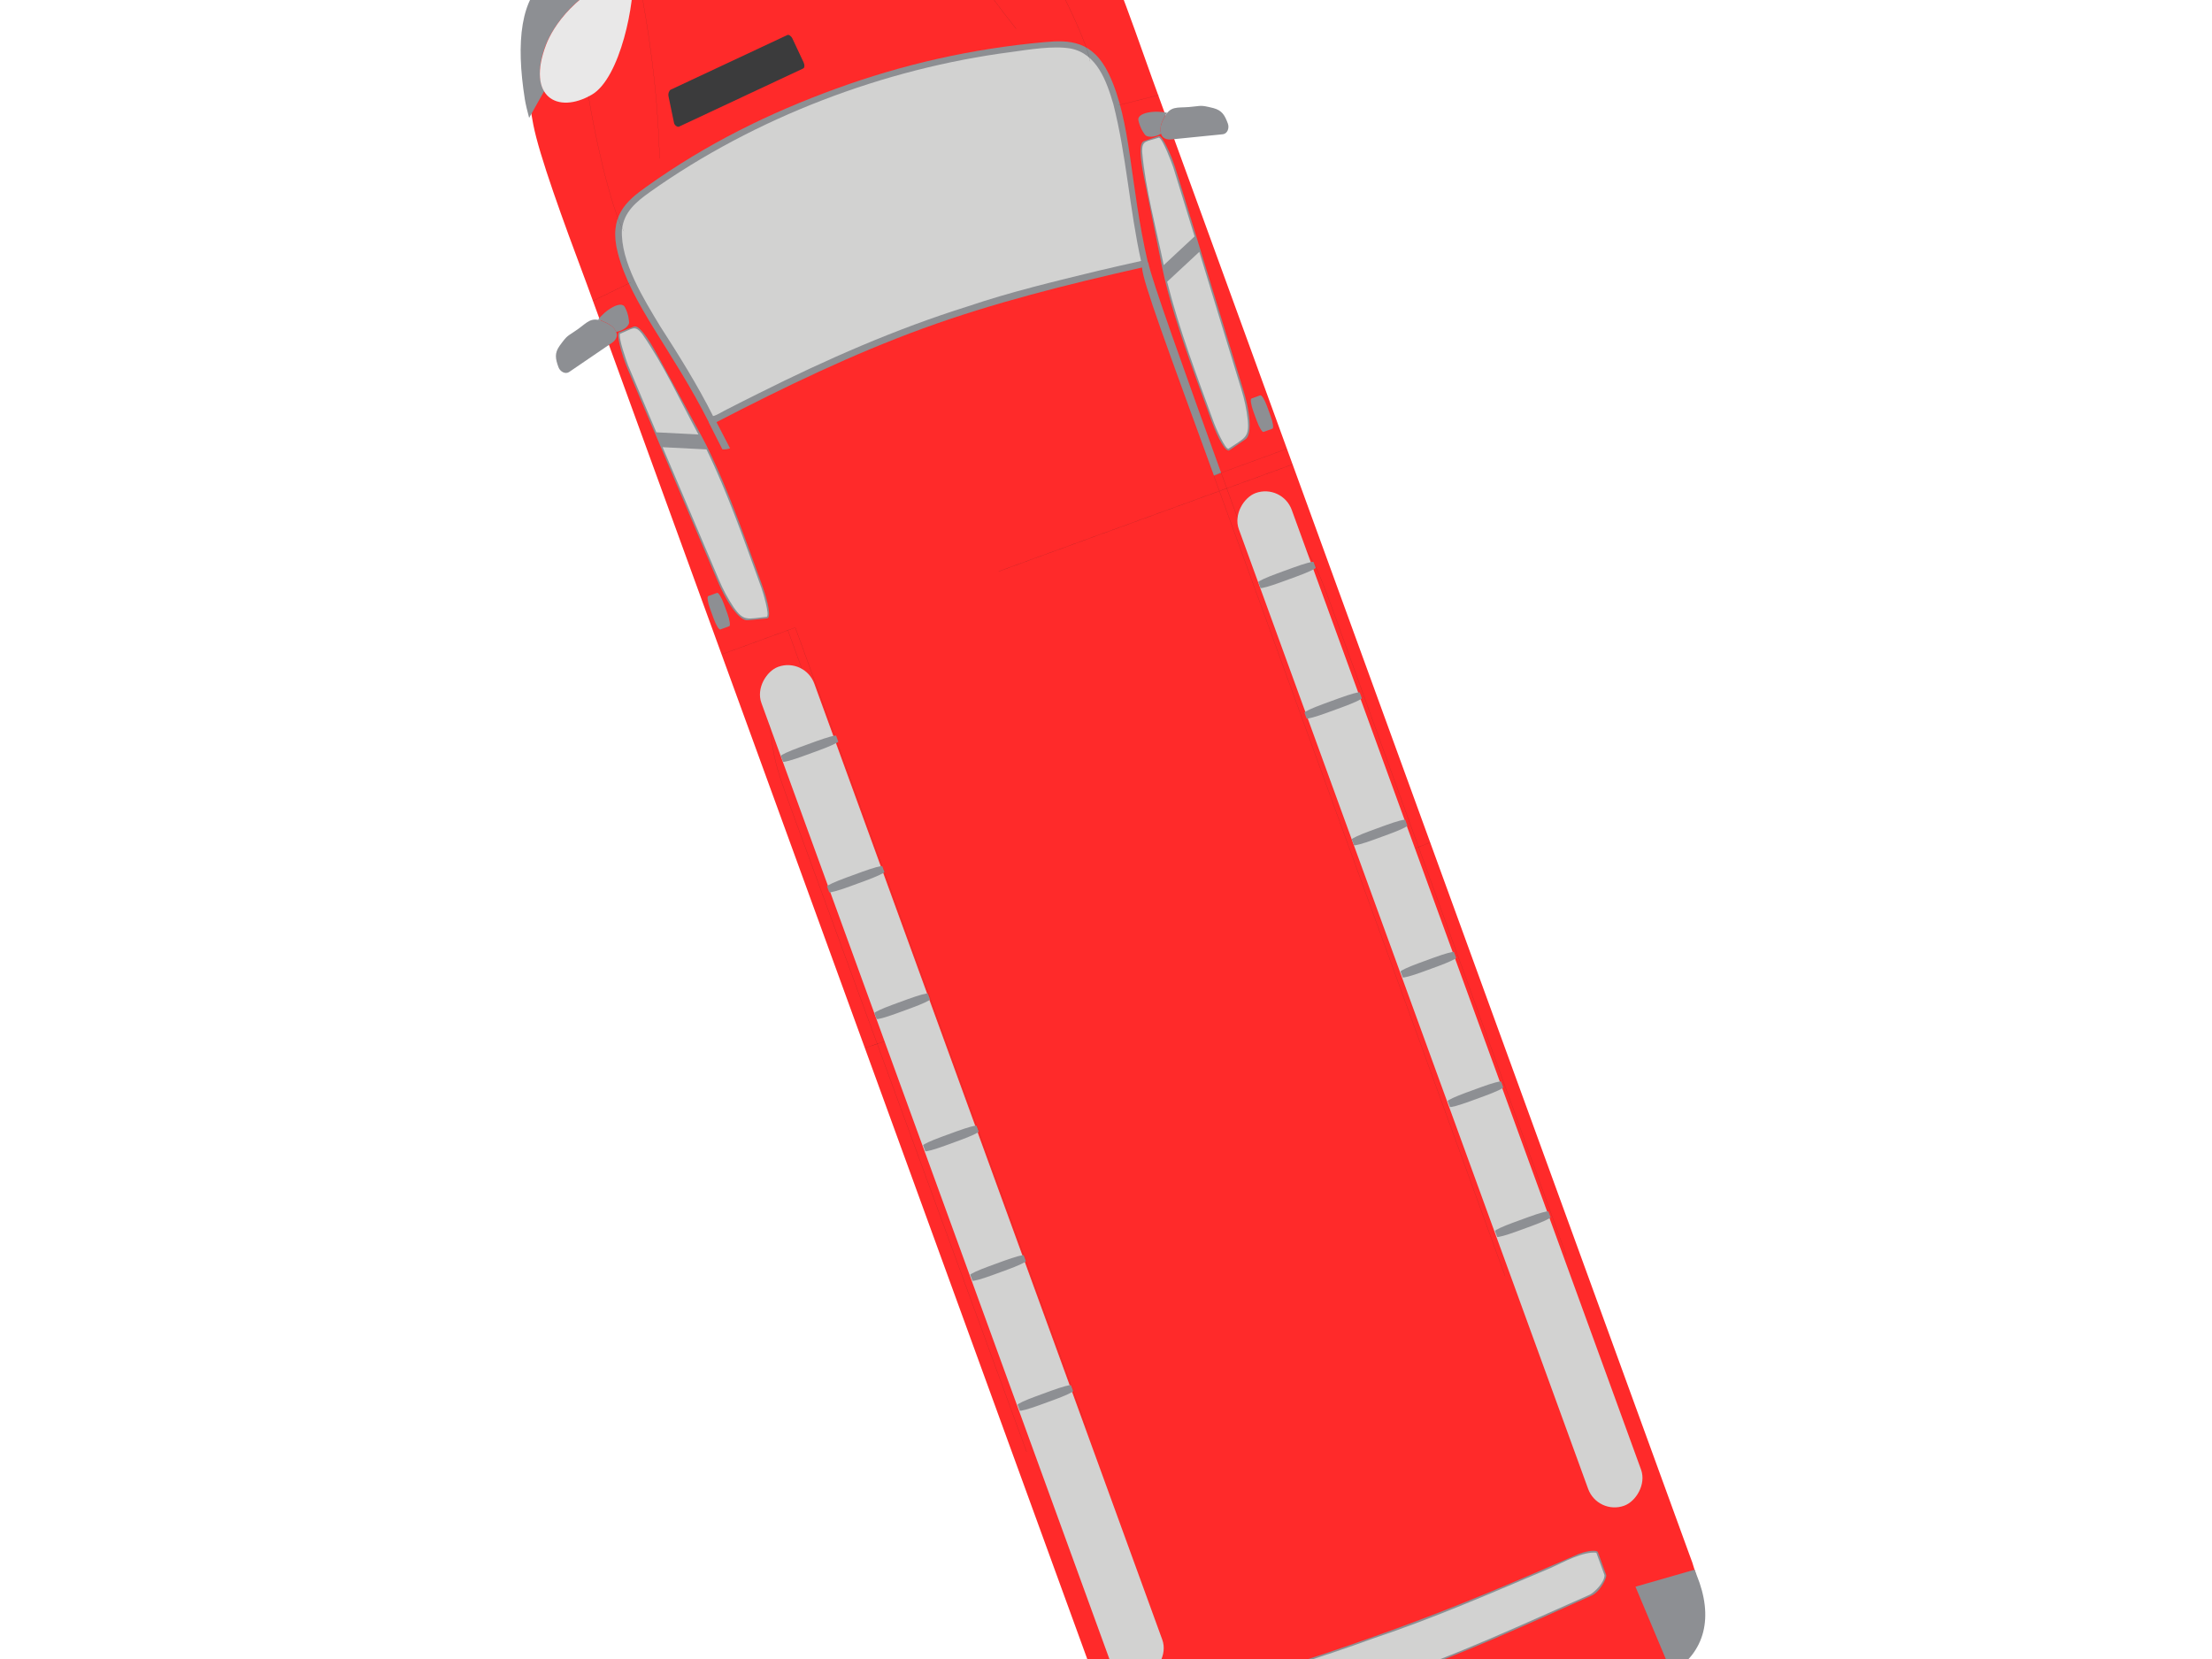 <?xml version="1.0"?><svg width="640" height="480" xmlns="http://www.w3.org/2000/svg">
 <title>Red Bus - 100</title>
 <g>
  <title>Layer 1</title>
  <g transform="rotate(-110 319.229,238.073) " id="g10">
   <g id="g5339">
    <path fill="#ff2a2a" fill-rule="evenodd" id="path342" d="m33.929,167.699c-3.708,14.935 -4.678,42.619 -4.678,70.35c0,27.636 0.97,55.319 4.62,70.206c2.74,11.609 13.405,17.174 28.807,16.746l453.9,0c20.534,0.188 39.929,0.236 48.939,-1.191c19.964,-3.236 33.941,-8.989 37.02,-18.503c5.877,-17.55 8.61,-42.429 8.61,-67.307c0,-24.876 -2.679,-49.8 -8.553,-67.354c-3.08,-9.511 -17.113,-15.22 -37.077,-18.455c-9.01,-1.428 -28.406,-1.428 -48.939,-1.236l-453.9,0c-15.403,-0.38 -26.009,5.139 -28.749,16.744"/>
    <path fill="#8d8f93" fill-rule="evenodd" id="path344" d="m489.615,322.427l-66.401,-3.46c-8.42,-0.436 -13.273,-2.394 -13.745,-4.254l-1.431,-5.491c-0.284,-1.141 3.806,-1.947 9.943,-1.947l12.845,0c13.888,0 25.305,0.51 33.531,1.751l26.402,3.992c5.756,0.859 9.845,2.065 9.797,3.524l-0.095,4.611c0,0.881 -5.947,1.533 -10.846,1.274"/>
    <path fill="#d2d2d1" fill-rule="evenodd" id="path346" d="m460.03,308.971l4.945,11.7l-41.667,-2.188c-2.945,-0.143 -5.943,-0.571 -8.848,-1.285c-5.041,-1.333 -4.519,-2.616 -5.896,-8.038c0,-1.049 7.421,-1.427 8.324,-1.427c14.366,0 28.825,-0.237 43.142,1.237"/>
    <path fill="#d2d2d1" fill-rule="evenodd" id="path348" d="m469.638,320.909l-4.756,-11.225c10.942,1.616 22.261,2.521 32.867,5.326c3.38,1.096 2.331,2.189 2.282,5.995c-0.95,0.951 -8.23,0.951 -9.465,0.951l-20.929,-1.047"/>
    <path fill="#8d8f93" fill-rule="evenodd" id="path350" d="m500.653,321.956c1.38,0 2.52,0.57 4.231,2.378c2.76,2.901 1.383,4.519 0.476,7.896c-0.999,3.568 -0.334,2.996 -2.71,6.518c-1.476,2.094 -3.046,2.378 -5.661,2.378c-1.331,0 -2.661,-1.095 -2.379,-2.378l3.662,-14.414c0.285,-1.284 1.094,-2.378 2.38,-2.378"/>
    <path fill="#8d8f93" fill-rule="evenodd" id="path352" d="m500.889,321.956c1.332,0.046 2.711,0.903 4.044,2.378c0.476,0.428 0.763,0.904 0.997,1.378c1.902,-2.804 3.236,-8.465 0.665,-8.607c-2.234,-0.238 -3.232,0.095 -4.234,0.332c-1.279,0.239 -1.9,2.759 -1.472,4.52"/>
    <path fill="#8d8f93" fill-rule="evenodd" id="path354" d="m413.32,319.578l2.949,0c1.995,0 3.665,0.342 3.665,0.754l0,2.728c0,0.409 -1.619,0.751 -3.665,0.751l-2.949,0c-2.045,0 -3.664,-0.329 -3.664,-0.751l0,-2.728c0,-0.424 1.619,-0.754 3.664,-0.754"/>
    <path fill="#8d8f93" fill-rule="evenodd" id="path358" d="m402.668,302.503l0.062,2.233c31.091,0.097 59.695,0.19 64.46,1.001l0,-0.096c23.369,2.852 39.753,9.465 55.061,8.039c10.742,-1.045 13.229,-7.374 15.041,-14.269c5.504,-20.74 7.99,-40.956 7.99,-61.41c0,-20.451 -2.149,-40.62 -7.922,-61.311c-1.88,-6.85 -4.299,-13.176 -15.109,-14.223c-15.309,-1.475 -31.626,5.184 -55.061,7.991l0,-0.046l-8.727,1.045c-0.27,0.665 -0.471,1.381 -0.471,2.188l8.464,-1.094c2.885,22.309 5.032,43.951 5.032,65.549c0,21.64 -2.282,43.235 -5.102,65.45c-4.029,-1.236 -24.441,-1.046 -63.717,-1.046"/>
    <path fill="#d2d2d1" fill-rule="evenodd" id="path360" d="m470.116,186.961c2.516,21.69 3.946,43.619 2.945,65.451c-0.285,12.891 -1.806,26.115 -3.232,38.956c-0.476,4.186 -1.048,8.421 -1.57,12.56c15.22,1.997 30.158,6.469 45.428,7.991c6.941,0.429 15.315,0.523 19.312,-6.136c2.565,-4.519 3.805,-11.369 4.899,-16.411c8.133,-36.294 7.561,-76.249 -2.284,-112.112c-1.333,-4.758 -2.806,-9.039 -7.469,-11.369c-8.517,-3.615 -21.167,-0.904 -29.919,0.806c-9.655,2.191 -19.88,4.379 -29.78,5.521c-0.188,0.95 0.335,3.232 0.43,4.326c0.429,3.378 0.858,6.992 1.24,10.416"/>
    <path fill="#3b3b3c" fill-rule="evenodd" id="path362" d="m554.029,231.114l-3.526,-39.514c-0.044,-0.473 0.771,-1.07 1.47,-0.99l7.728,1.126c0.959,0.105 1.636,0.858 1.67,1.234l3.319,37.193c0.034,0.377 -0.61,0.912 -1.469,0.992l-7.568,0.676c-0.861,0.075 -1.582,-0.244 -1.624,-0.717"/>
    <path fill="#e9e8e8" fill-rule="evenodd" id="path364" d="m567.816,305.071c-2,11.271 5.898,18.074 18.169,7.42c3.946,-3.473 11.795,-13.13 11.701,-30.966c-9.039,2.425 -28.254,14.221 -29.87,23.546"/>
    <path fill="#8d8f93" fill-rule="evenodd" id="path368" d="m73.431,181.254c0,-3.046 -0.714,-5.42 -1.451,-5.42l-6.987,0c-0.814,0 -4.131,3.424 -4.183,6.279c-1.676,23.069 -2.845,39.479 -2.845,56.031c0,16.362 1.13,32.918 2.834,55.986c0.053,2.853 3.38,6.231 4.194,6.231l6.987,0c0.737,0 1.437,-2.379 1.437,-5.375c-1.217,-18.979 -2.237,-37.767 -2.237,-56.887c0,-19.125 0.496,-37.865 2.251,-56.845"/>
    <path fill="#d2d2d1" fill-rule="evenodd" id="path370" d="m65.102,176.309c-1.855,0.617 -3.568,4.041 -3.804,5.85c-1.048,15.886 -2.759,32.203 -2.759,48.232c-0.619,21.166 1.33,42.62 2.711,63.69c0.331,1.76 1.996,5.186 3.851,5.802l6.898,0c1.714,-3.471 0.667,-10.036 0.383,-13.746c-0.954,-18.216 -2.096,-36.91 -1.619,-55.176c0,-16.6 0.856,-33.2 2.188,-49.708c-0.049,-1.666 -0.19,-3.422 -0.951,-4.945l-6.898,0"/>
    <path fill="#8d8f93" fill-rule="evenodd" id="path372" d="m31.829,167.699c2.283,-11.605 11.225,-17.22 24.069,-16.744l1.807,0l1.238,17.791l-22.644,-1.143c-3.612,16.027 -5.09,43.047 -5.09,70.255c0,26.73 1.283,53.703 5.043,70.396l22.641,-1.094l-1.236,17.791l-1.759,0c-12.844,0.476 -21.786,-5.138 -24.069,-16.746c-3.044,-14.839 -3.804,-42.521 -3.804,-70.206c0,-23.069 -0.764,-47.85 3.804,-70.301"/>
    <path fill="#8d8f93" fill-rule="evenodd" id="path374" d="m595.263,282.334l0,-0.145l0.33,0l-0.33,0.145zm-0.05,-88.475l0.38,0.096l-0.38,0l0,-0.096zm-21.69,-35.389c3.238,-0.573 7.518,0.762 12.558,5.139c3.805,3.52 11.606,12.936 11.7,30.346l0.479,0c3.994,12.273 5.943,26.258 5.708,42.096l-0.049,0l0.049,0.284c-0.049,1.237 -0.049,2.474 -0.096,3.759l0.19,0c0.191,15.841 -1.71,29.873 -5.755,42.095l-0.525,0c-0.094,17.458 -7.849,26.83 -11.7,30.348c-5.04,4.378 -9.32,5.756 -12.513,5.139l-5.801,6.8c2.094,-0.188 3.901,-0.429 5.375,-0.665c16.647,-3.236 28.258,-8.941 30.825,-18.454c4.946,-17.599 7.23,-42.43 7.23,-67.356c0,-0.664 0,-1.284 0,-1.949l-0.05,0c-0.092,-24.212 -2.376,-48.137 -7.18,-65.215c-2.568,-9.51 -14.178,-15.22 -30.825,-18.455c-1.52,-0.284 -3.329,-0.475 -5.42,-0.664l5.801,6.752"/>
    <path fill="#8d8f93" fill-rule="evenodd" id="path376" d="m489.665,153.671l-66.403,3.462c-8.421,0.43 -13.274,2.39 -13.749,4.251l-1.426,5.49c-0.285,1.144 3.804,1.948 9.944,1.948l12.841,0c13.887,0 25.304,-0.511 33.535,-1.753l26.397,-3.991c5.756,-0.856 9.847,-2.065 9.799,-3.524l-0.096,-4.61c0,-0.883 -5.944,-1.534 -10.842,-1.274"/>
    <path fill="#d2d2d1" fill-rule="evenodd" id="path378" d="m460.03,167.129l4.945,-11.702l-41.667,2.188c-2.945,0.141 -5.943,0.571 -8.848,1.284c-5.041,1.334 -4.519,2.617 -5.896,8.039c0,1.049 7.421,1.426 8.324,1.426c14.366,0 28.825,0.239 43.142,-1.234"/>
    <path fill="#d2d2d1" fill-rule="evenodd" id="path380" d="m469.638,155.188l-4.756,11.227c10.942,-1.617 22.261,-2.522 32.867,-5.329c3.38,-1.091 2.331,-2.189 2.282,-5.993c-0.95,-0.951 -8.23,-0.951 -9.465,-0.951l-20.929,1.045"/>
    <path fill="#8d8f93" fill-rule="evenodd" id="path382" d="m500.7,154.191c1.379,0 2.523,-0.571 4.233,-2.381c2.757,-2.9 1.379,-4.519 0.476,-7.895c-1,-3.566 -0.334,-2.997 -2.711,-6.515c-1.474,-2.094 -3.046,-2.379 -5.661,-2.379c-1.334,0 -2.664,1.094 -2.38,2.379l3.664,14.41c0.285,1.288 1.096,2.381 2.38,2.381"/>
    <path fill="#8d8f93" fill-rule="evenodd" id="path384" d="m500.938,154.191c1.33,-0.049 2.714,-0.906 4.041,-2.381c0.479,-0.428 0.763,-0.902 1.001,-1.378c1.903,2.806 3.236,8.465 0.666,8.607c-2.238,0.24 -3.236,-0.094 -4.236,-0.331c-1.281,-0.239 -1.902,-2.759 -1.472,-4.518"/>
    <path fill="#8d8f93" fill-rule="evenodd" id="path386" d="m413.365,156.568l2.951,0c1.999,0 3.664,-0.341 3.664,-0.753l0,-2.73c0,-0.405 -1.619,-0.749 -3.664,-0.749l-2.951,0c-2.044,0 -3.661,0.33 -3.661,0.749l0,2.73c0,0.424 1.617,0.753 3.661,0.753"/>
    <path fill="#e9e8e8" fill-rule="evenodd" id="path390" d="m567.816,171.027c-2,-11.273 5.898,-18.075 18.169,-7.419c3.946,3.473 11.795,13.127 11.701,30.965c-9.039,-2.425 -28.254,-14.224 -29.87,-23.546"/>
    <path fill="#3b3b3c" fill-rule="evenodd" id="path404" d="m594.901,278.766c1.635,-0.474 2.454,-1.047 3.311,-2.57c0.572,-0.95 1.491,-2.57 1.574,-5.327c1.839,-7.99 2.837,-20.31 2.837,-32.678c0,-12.368 -1.305,-24.686 -2.817,-32.63c-0.081,-2.711 -1.001,-4.33 -1.575,-5.327c-0.857,-1.521 -1.675,-2.093 -3.311,-2.52c3.107,13.319 4.067,26.635 4.395,39.907c0.349,13.889 -2.164,28.824 -4.414,41.145"/>
    <path fill="#e9e8e8" fill-rule="evenodd" id="path406" d="m602.441,238.239c0,3.117 -0.756,5.66 -1.687,5.66c-0.931,0 -1.686,-2.543 -1.686,-5.66c0,-3.116 0.755,-5.661 1.686,-5.661c0.931,0 1.687,2.545 1.687,5.661"/>
    <path fill="#211d1d" fill-rule="nonzero" id="path866" d="m157.036,307.19l224.65,0.499l0,-0.019l-224.65,-0.5"/>
    <path fill="#211d1d" fill-rule="nonzero" id="path868" d="m381.686,307.689c3.593,0 6.375,0.132 8.259,0.44c1.885,0.308 2.866,0.795 2.864,1.489l0.019,0c-0.008,-1.427 -3.955,-1.945 -11.141,-1.948l0,0.019"/>
    <path fill="#211d1d" fill-rule="nonzero" id="path870" d="m392.809,314.133l0.019,0l0,-4.515l-0.019,0l0,4.515z"/>
    <path fill="#211d1d" fill-rule="nonzero" id="path872" d="m392.809,314.133c0,0.996 -0.849,2.28 -4.129,2.943l0.004,0.019c3.284,-0.663 4.144,-1.951 4.144,-2.961l-0.019,0"/>
    <path fill="#211d1d" fill-rule="nonzero" id="path874" d="m388.68,317.075l-13.985,2.897l0.004,0.019l13.985,-2.897"/>
    <path fill="#211d1d" fill-rule="nonzero" id="path876" d="m374.695,319.973c-5.891,1.21 -7.859,1.534 -19.778,1.534c-0.404,0 -0.818,0 -1.244,-0.001l0,0.02c0.426,0 0.84,0 1.244,0c11.919,0 13.89,-0.324 19.781,-1.534l-0.004,-0.019"/>
    <path fill="#211d1d" fill-rule="nonzero" id="path878" d="m353.674,321.505l-197.875,-0.384l0,0.019l197.875,0.385"/>
    <path fill="#211d1d" fill-rule="nonzero" id="path880" d="m281.03,304.642l0.525,20.359l0.019,0l-0.525,-20.359"/>
    <path fill="#211d1d" fill-rule="nonzero" id="path882" d="m589.376,281.658c-16.499,2.855 -31.735,6.565 -45.619,11.274l0.006,0.019c13.883,-4.71 29.117,-8.419 45.616,-11.272l-0.004,-0.02"/>
    <path fill="#211d1d" fill-rule="nonzero" id="path884" d="m567.939,306.059c-12.44,2.335 -26.988,4.085 -35.429,4.085c-2.05,0 -3.74,-0.104 -4.951,-0.326l-0.004,0.019c1.214,0.222 2.905,0.326 4.955,0.326c8.444,0 22.991,-1.75 35.433,-4.085l-0.004,-0.019"/>
    <path fill="#211d1d" fill-rule="nonzero" id="path888" d="m402.749,324.953l0.018,0l0,-22.45l-0.018,0l0,22.45z"/>
    <path fill="#211d1d" fill-rule="nonzero" id="path890" d="m397.948,324.953l0.02,0l0,-90.423l-0.02,0l0,90.423z"/>
    <path fill="#211d1d" fill-rule="nonzero" id="path894" d="m156.228,304.745l246.44,0l0,-0.02l-246.44,0l0,0.02z"/>
    <path fill="#211d1d" fill-rule="nonzero" id="path896" d="m156.228,302.464l246.44,0l0,-0.019l-246.44,0l0,0.019z"/>
    <path fill="#211d1d" fill-rule="nonzero" id="path898" d="m512.865,313.107l-1.283,12.178l0.019,0.001l1.282,-12.177"/>
    <path fill="#211d1d" fill-rule="nonzero" id="path900" d="m157.036,168.925l224.65,-0.496l0,-0.019l-224.65,0.496"/>
    <path fill="#211d1d" fill-rule="nonzero" id="path902" d="m381.686,168.429c7.186,-0.003 11.134,-0.523 11.141,-1.946l-0.019,0c0.003,0.693 -0.979,1.179 -2.864,1.486c-1.884,0.309 -4.666,0.441 -8.259,0.441l0,0.019"/>
    <path fill="#211d1d" fill-rule="nonzero" id="path904" d="m392.809,166.483l0.019,0l0,-4.519l-0.019,0l0,4.519z"/>
    <path fill="#211d1d" fill-rule="nonzero" id="path906" d="m392.828,161.964c0,-1.009 -0.86,-2.296 -4.144,-2.96l-0.004,0.019c3.28,0.664 4.129,1.946 4.129,2.941l0.019,0"/>
    <path fill="#211d1d" fill-rule="nonzero" id="path908" d="m388.684,159.004l-13.985,-2.896l-0.004,0.019l13.985,2.896"/>
    <path fill="#211d1d" fill-rule="nonzero" id="path910" d="m374.699,156.107c-5.872,-1.205 -7.851,-1.534 -19.672,-1.534c-0.438,0 -0.888,0 -1.353,0.001l0,0.019c0.465,-0.001 0.915,-0.001 1.353,-0.001c11.822,0 13.796,0.329 19.669,1.534l0.004,-0.019"/>
    <path fill="#211d1d" fill-rule="nonzero" id="path912" d="m353.674,154.575l-197.875,0.383l0,0.019l197.875,-0.382"/>
    <path fill="#211d1d" fill-rule="nonzero" id="path914" d="m281.099,171.408l0.521,-20.311l-0.019,0l-0.523,20.311"/>
    <path fill="#211d1d" fill-rule="nonzero" id="path916" d="m589.38,194.421c-16.499,-2.854 -31.734,-6.564 -45.616,-11.272l-0.006,0.017c13.884,4.709 29.12,8.42 45.619,11.274l0.004,-0.019"/>
    <path fill="#211d1d" fill-rule="nonzero" id="path918" d="m567.943,170.02c-12.441,-2.334 -26.989,-4.084 -35.433,-4.084c-2.051,0 -3.741,0.103 -4.955,0.326l0.004,0.019c1.211,-0.223 2.901,-0.326 4.951,-0.326c8.441,0 22.989,1.75 35.429,4.084l0.004,-0.019"/>
    <path fill="#211d1d" fill-rule="nonzero" id="path922" d="m402.8,173.644l0.019,0l0,-22.45l-0.019,0l0,22.45z"/>
    <path fill="#211d1d" fill-rule="nonzero" id="path926" d="m156.228,171.371l246.44,0l0,-0.018l-246.44,0l0,0.018z"/>
    <path fill="#211d1d" fill-rule="nonzero" id="path928" d="m156.228,173.654l246.44,0l0,-0.02l-246.44,0l0,0.02z"/>
    <path fill="#211d1d" fill-rule="nonzero" id="path930" d="m512.934,163.035l-1.285,-12.175l-0.019,0.001l1.285,12.176"/>
    <path fill="#211d1d" fill-rule="nonzero" id="path952" d="m593.764,282.906c3.371,-13.094 5.744,-27.205 5.744,-43.881c0,-1.739 -0.026,-3.506 -0.079,-5.304l-0.02,0.001c0.054,1.796 0.079,3.564 0.079,5.302c0,16.675 -2.371,30.784 -5.742,43.876l0.019,0.005"/>
    <path fill="#211d1d" fill-rule="nonzero" id="path954" d="m593.699,193.578c3.37,13.091 5.741,27.195 5.741,43.866c0,1.743 -0.026,3.513 -0.08,5.312l0.02,0c0.052,-1.8 0.079,-3.57 0.079,-5.312c0,-16.672 -2.371,-30.779 -5.741,-43.871l-0.019,0.005"/>
    <rect fill="#d2d2d1" id="rect4902" width="248.536" height="13.034" x="66.522" y="-474.422" transform="matrix(1.25,0,0,1.25,0,750) " ry="6.517"/>
    <path fill="#8d8f93" fill-rule="evenodd" id="path386-4-4" d="m327.029,162.739l0.005,4.886c0.004,3.309 0.228,6.064 0.495,6.063l1.774,-0.011c0.263,-0.001 0.484,-2.683 0.481,-6.069l-0.005,-4.886c-0.004,-3.384 -0.221,-6.06 -0.493,-6.059l-1.774,0.011c-0.275,0.001 -0.486,2.681 -0.483,6.065"/>
    <path fill="#8d8f93" fill-rule="evenodd" id="path386-4-4-6" d="m367.075,163.099l0.005,4.886c0.004,3.309 0.228,6.064 0.495,6.063l1.774,-0.011c0.263,-0.001 0.484,-2.683 0.481,-6.069l-0.005,-4.886c-0.004,-3.384 -0.22,-6.06 -0.493,-6.059l-1.775,0.011c-0.275,0.001 -0.486,2.681 -0.483,6.065"/>
    <path fill="#8d8f93" fill-rule="evenodd" id="path386-4-4-4" d="m287.883,162.875l0.005,4.725c0.004,3.2 0.228,5.864 0.495,5.863l1.774,-0.011c0.263,-0.001 0.484,-2.595 0.481,-5.869l-0.005,-4.725c-0.004,-3.272 -0.22,-5.86 -0.493,-5.859l-1.774,0.011c-0.275,0.001 -0.486,2.593 -0.483,5.865"/>
    <path fill="#8d8f93" fill-rule="evenodd" id="path386-4-4-4-0" d="m247.121,163.044l0.005,4.725c0.004,3.2 0.228,5.864 0.495,5.863l1.774,-0.011c0.263,-0.001 0.484,-2.595 0.481,-5.869l-0.005,-4.725c-0.004,-3.272 -0.22,-5.86 -0.493,-5.859l-1.774,0.011c-0.275,0.001 -0.486,2.593 -0.483,5.865"/>
    <path fill="#8d8f93" fill-rule="evenodd" id="path386-4-4-4-2" d="m207.234,163.044l0.005,4.725c0.004,3.2 0.228,5.864 0.495,5.863l1.774,-0.011c0.263,-0.001 0.484,-2.595 0.481,-5.869l-0.005,-4.725c-0.004,-3.272 -0.22,-5.86 -0.493,-5.859l-1.774,0.011c-0.275,0.001 -0.486,2.593 -0.483,5.865"/>
    <path fill="#8d8f93" fill-rule="evenodd" id="path386-4-4-4-2-9" d="m167.234,163.044l0.005,4.725c0.004,3.2 0.228,5.864 0.495,5.863l1.774,-0.011c0.263,-0.001 0.484,-2.595 0.481,-5.869l-0.005,-4.725c-0.004,-3.272 -0.22,-5.86 -0.493,-5.859l-1.774,0.011c-0.275,0.001 -0.486,2.593 -0.483,5.865"/>
    <rect fill="#d2d2d1" id="rect4902-7" width="249.435" height="13.034" x="65.623" y="-356.822" ry="6.517" transform="matrix(1.25,0,0,1.25,0,750) "/>
    <path fill="#8d8f93" fill-rule="evenodd" id="path386-4-4-43" d="m327.029,309.739l0.005,4.886c0.004,3.309 0.228,6.064 0.495,6.063l1.774,-0.011c0.263,-0.001 0.484,-2.683 0.481,-6.069l-0.005,-4.886c-0.004,-3.384 -0.221,-6.06 -0.493,-6.059l-1.774,0.011c-0.275,0.001 -0.486,2.681 -0.483,6.065"/>
    <path fill="#8d8f93" fill-rule="evenodd" id="path386-4-4-6-7" d="m367.075,310.099l0.005,4.886c0.004,3.309 0.228,6.064 0.495,6.063l1.774,-0.011c0.263,-0.001 0.484,-2.683 0.481,-6.069l-0.005,-4.886c-0.004,-3.384 -0.22,-6.06 -0.493,-6.059l-1.774,0.011c-0.275,0.001 -0.486,2.681 -0.483,6.065"/>
    <path fill="#8d8f93" fill-rule="evenodd" id="path386-4-4-4-5" d="m287.883,309.875l0.005,4.725c0.004,3.2 0.228,5.864 0.495,5.863l1.774,-0.011c0.263,-0.001 0.484,-2.595 0.481,-5.869l-0.005,-4.725c-0.004,-3.272 -0.221,-5.86 -0.493,-5.859l-1.774,0.011c-0.275,0.001 -0.487,2.593 -0.483,5.865"/>
    <path fill="#8d8f93" fill-rule="evenodd" id="path386-4-4-4-0-6" d="m247.121,310.044l0.005,4.725c0.004,3.2 0.228,5.864 0.495,5.863l1.774,-0.011c0.263,-0.001 0.484,-2.595 0.481,-5.869l-0.005,-4.725c-0.004,-3.272 -0.221,-5.86 -0.493,-5.859l-1.774,0.011c-0.275,0.001 -0.487,2.593 -0.483,5.865"/>
    <path fill="#8d8f93" fill-rule="evenodd" id="path386-4-4-4-2-8" d="m207.234,310.044l0.005,4.725c0.004,3.2 0.228,5.864 0.495,5.863l1.774,-0.011c0.263,-0.001 0.484,-2.595 0.481,-5.869l-0.005,-4.725c-0.004,-3.272 -0.22,-5.86 -0.493,-5.859l-1.774,0.011c-0.275,0.001 -0.486,2.593 -0.483,5.865"/>
    <path fill="#8d8f93" fill-rule="evenodd" id="path386-4-4-4-2-9-1" d="m167.234,310.044l0.005,4.725c0.004,3.2 0.228,5.864 0.495,5.863l1.774,-0.011c0.263,-0.001 0.484,-2.595 0.481,-5.869l-0.005,-4.725c-0.004,-3.272 -0.22,-5.86 -0.493,-5.859l-1.774,0.011c-0.275,0.001 -0.486,2.593 -0.483,5.865"/>
   </g>
  </g>
 </g>
</svg>